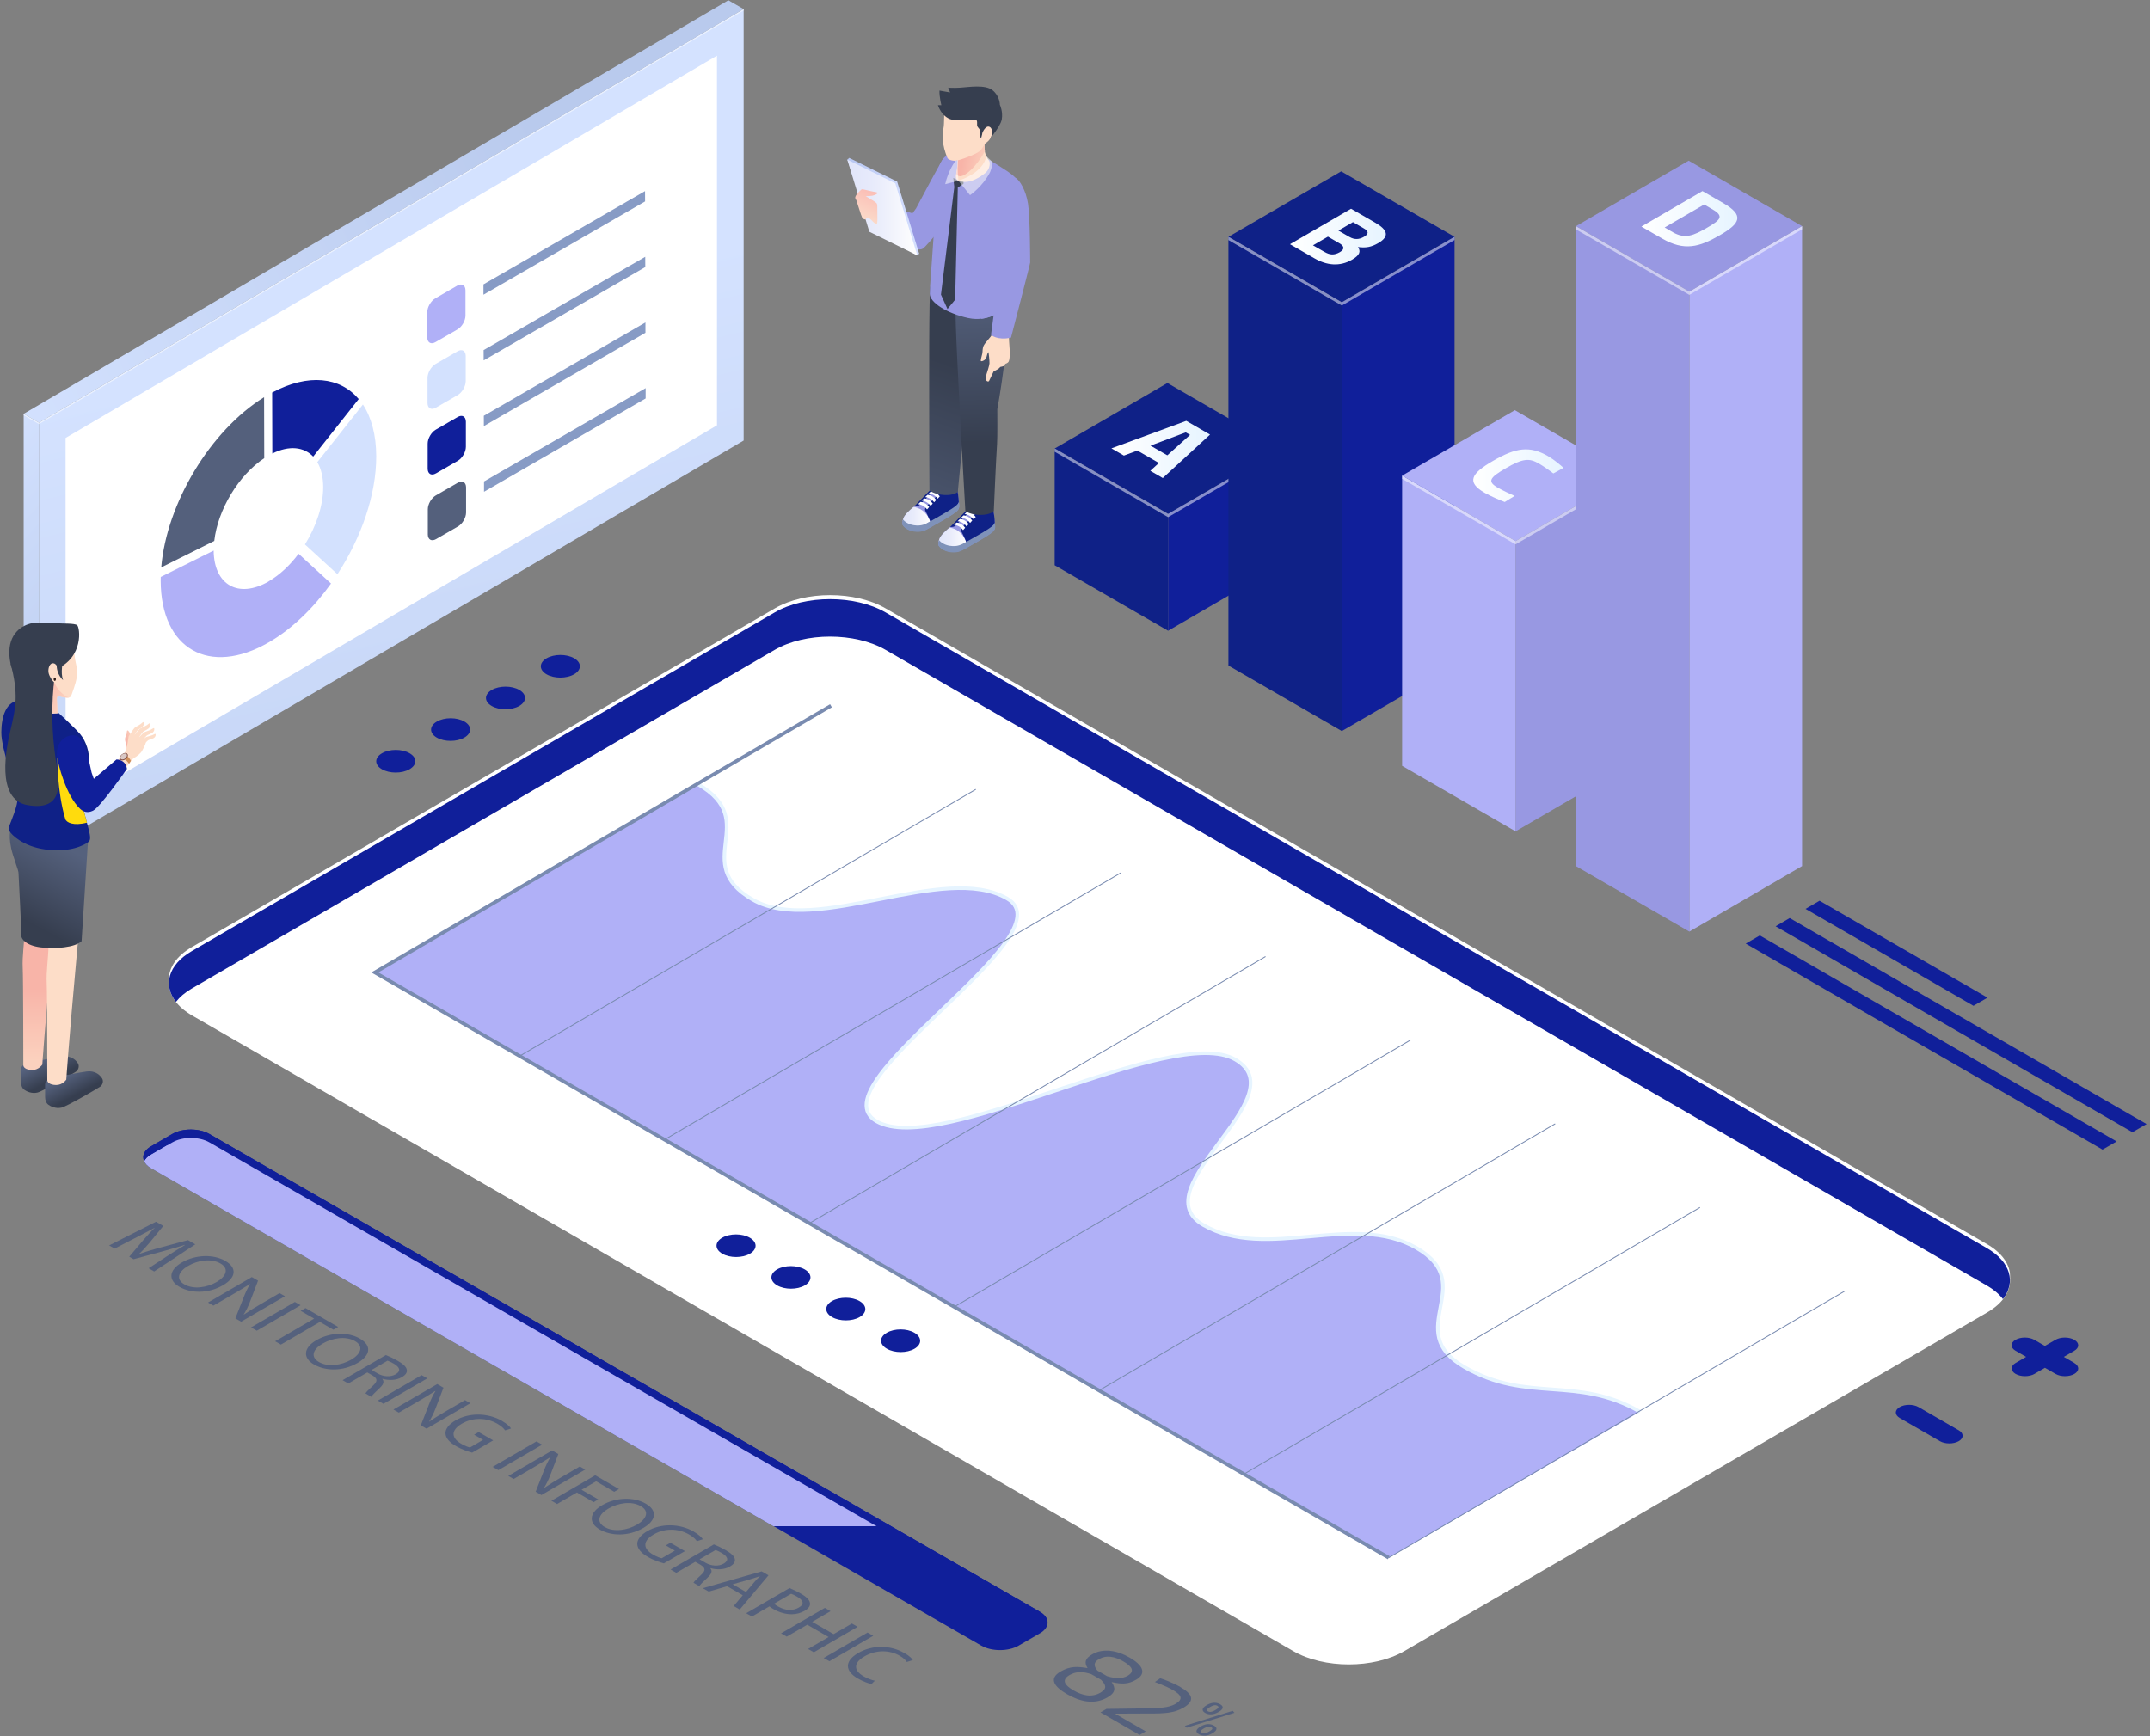 <svg width="603" height="487" viewBox="0 0 603 487" fill="none" xmlns="http://www.w3.org/2000/svg">
<rect x="0" y="0" width="603" height="487" fill="#808080" stroke="none"/>
<path d="M359.237 125.804V158.564L327.616 176.94V144.18L359.237 125.804Z" fill="#101F9A"/>
<path d="M327.617 144.18V176.94L295.799 158.564V125.818L327.617 144.18Z" fill="#0F2187"/>
<path d="M359.238 125.804L327.617 144.18L295.799 125.818L327.42 107.441L359.238 125.804Z" fill="#0F2187"/>
<path d="M332.706 118.057L311.715 125.776L315.216 127.8L318.998 126.394L325.03 129.881L322.625 132.074L326.126 134.099L339.371 121.909L332.735 118.071L332.706 118.057ZM322.668 125.016L332.552 121.29L333.775 121.993L327.392 127.73L322.668 125.002V125.016Z" fill="url(#paint0_linear_1176_6)"/>
<g style="mix-blend-mode:overlay" opacity="0.5">
<path d="M295.799 125.818V126.718L327.617 145.08L359.238 126.718V125.804L327.617 144.18L295.799 125.818Z" fill="white"/>
</g>
<path d="M407.956 66.428V186.698L376.335 205.074V84.805L407.956 66.428Z" fill="#101F9A"/>
<path d="M376.335 84.805V205.074L344.531 186.698V66.442L376.335 84.805Z" fill="#0F2187"/>
<path d="M407.956 66.428L376.335 84.805L344.531 66.442L376.152 48.066L407.956 66.428Z" fill="#0F2187"/>
<path d="M380.862 69.297C383.084 69.592 384.602 69.325 386.542 68.2C389.818 66.302 389.172 64.474 385.699 62.463L378.922 58.555L361.797 68.509L368.672 72.474C372.117 74.457 375.758 74.85 379.189 72.854C381.397 71.574 381.706 70.52 380.862 69.297ZM375.815 70.717C374.113 71.701 372.904 71.49 371.456 70.66L368.25 68.819L372.44 66.386L375.632 68.228C377.024 69.029 377.207 69.901 375.801 70.717H375.815ZM378.5 66.485L375.379 64.685L379.456 62.309L382.549 64.094C383.871 64.854 383.955 65.599 382.549 66.428C381.186 67.216 379.878 67.272 378.514 66.485H378.5Z" fill="url(#paint1_linear_1176_6)"/>
<g style="mix-blend-mode:overlay" opacity="0.5">
<path d="M344.531 66.442V67.342L376.335 85.705L407.956 67.328V66.428L376.335 84.805L344.531 66.442Z" fill="white"/>
</g>
<path d="M456.687 133.424V214.832L425.066 233.208V151.801L456.687 133.424Z" fill="#9898E2"/>
<path d="M425.067 151.801V233.208L393.249 214.832V133.424L425.067 151.801Z" fill="#B0B0F7"/>
<path d="M456.688 133.424L425.067 151.801L393.249 133.424L424.87 115.062L456.688 133.424Z" fill="#B0B0F7"/>
<path d="M420.09 136.813C417.109 135.083 417.685 134.057 422.297 131.371C427.148 128.545 428.919 128.489 431.591 130.022C432.73 130.683 434.656 132.018 435.654 132.806L438.522 131.259C437.707 130.5 435.963 128.995 434.164 127.955C429.046 125.002 425.207 125.523 418.712 129.305C412.708 132.792 411.105 135.196 416.434 138.261C418.009 139.161 420.61 140.3 422.03 140.82L424.8 139.119C423.633 138.626 421.271 137.488 420.104 136.813H420.09Z" fill="url(#paint2_linear_1176_6)"/>
<g style="mix-blend-mode:overlay" opacity="0.5">
<path d="M393.249 133.424V134.324L425.067 152.701L456.688 134.324V133.424L425.067 151.801L393.249 133.424Z" fill="white"/>
</g>
<path d="M505.42 63.434V242.952L473.799 261.328V81.81L505.42 63.434Z" fill="#B0B0F7"/>
<path d="M473.799 81.81V261.328L441.995 242.966V63.448L473.799 81.81Z" fill="#9898E2"/>
<path d="M505.42 63.434L473.799 81.81L441.995 63.448L473.616 45.071L505.42 63.434Z" fill="#9898E2"/>
<path d="M483.289 56.952L477.483 53.606L460.357 63.56L466.164 66.906C472.351 70.478 476.541 69.367 482.389 65.964C488.084 62.66 489.307 60.425 483.289 56.952ZM478.776 63.883C474.98 66.091 472.576 67.103 469.187 65.149L466.881 63.813L477.961 57.374L480.266 58.709C483.655 60.664 482.53 61.704 478.776 63.883Z" fill="url(#paint3_linear_1176_6)"/>
<g style="mix-blend-mode:overlay" opacity="0.5">
<path d="M441.995 63.448V64.347L473.799 82.71L505.42 64.333V63.434L473.799 81.81L441.995 63.448Z" fill="white"/>
</g>
<path d="M557.259 348.992L248.417 170.683C239.784 165.692 225.836 165.706 217.274 170.683L53.77 265.701C45.208 270.678 45.25 278.748 53.883 283.74L362.725 462.049C371.343 467.026 385.277 467.026 393.853 462.049L557.357 367.031C565.92 362.054 565.892 353.969 557.259 348.992Z" fill="white"/>
<path d="M557.259 350.117L248.417 171.808C239.784 166.831 225.836 166.831 217.274 171.808L53.77 266.826C45.208 271.803 45.25 279.873 53.883 284.865L362.725 463.173C371.343 468.151 385.277 468.151 393.853 463.173L557.357 368.156C565.92 363.179 565.892 355.108 557.259 350.117Z" fill="white"/>
<path d="M217.948 356.092C220.085 354.855 223.544 354.855 225.695 356.092C227.846 357.33 227.846 359.34 225.723 360.578C223.586 361.815 220.113 361.815 217.976 360.578C215.825 359.326 215.825 357.33 217.948 356.092Z" fill="#101F9A"/>
<path d="M202.553 347.207C204.69 345.969 208.163 345.969 210.3 347.207C212.451 348.444 212.451 350.454 210.328 351.692C208.191 352.929 204.718 352.929 202.581 351.692C200.43 350.454 200.43 348.444 202.553 347.207Z" fill="#101F9A"/>
<path d="M233.33 364.978C235.467 363.741 238.926 363.727 241.077 364.978C243.228 366.216 243.228 368.226 241.105 369.464C238.968 370.701 235.495 370.701 233.358 369.464C231.207 368.226 231.207 366.216 233.33 364.978Z" fill="#101F9A"/>
<path d="M248.712 373.864C250.849 372.627 254.308 372.613 256.459 373.864C258.61 375.102 258.61 377.112 256.487 378.349C254.35 379.587 250.877 379.587 248.74 378.349C246.575 377.098 246.575 375.102 248.712 373.864Z" fill="#101F9A"/>
<path d="M53.756 277.328L217.26 182.311C225.822 177.334 239.77 177.334 248.403 182.311L557.245 360.62C559.199 361.745 560.69 363.038 561.758 364.416C565.428 359.706 563.937 353.983 557.245 350.117L248.403 171.808C239.77 166.831 225.822 166.831 217.26 171.808L53.756 266.826C47.134 270.678 45.686 276.372 49.341 281.054C50.396 279.704 51.844 278.439 53.756 277.328Z" fill="#101F9A"/>
<path d="M410.697 383.453C392.925 373.189 415.056 360.325 397.284 350.061C379.512 339.797 355.273 353.885 337.501 343.621C319.729 333.357 364.271 307.473 346.485 297.223C328.713 286.959 263.63 324.795 245.844 314.531C228.058 304.267 300.27 262.298 282.498 252.048C264.74 241.799 228.901 262.622 211.13 252.358C193.358 242.094 213.646 230.298 195.874 220.048L105.117 272.787L389.481 436.966L459.949 396.023C442.164 385.759 428.455 393.717 410.683 383.467L410.697 383.453Z" fill="#B0B0F7"/>
<path d="M459.949 396.023C442.163 385.759 428.455 393.717 410.683 383.467C392.911 373.204 415.042 360.339 397.27 350.075C379.498 339.811 355.259 353.899 337.487 343.635C319.715 333.372 364.257 307.487 346.471 297.237C328.699 286.974 263.615 324.809 245.83 314.545C228.044 304.281 300.256 262.312 282.484 252.063C264.726 241.813 228.887 262.636 211.115 252.372C193.344 242.108 213.632 230.312 195.86 220.062" stroke="#E6F4FF" stroke-miterlimit="10"/>
<g style="mix-blend-mode:multiply">
<path d="M233.063 197.974L105.131 272.787L389.494 436.966" stroke="#798BB0" stroke-miterlimit="10"/>
</g>
<g style="mix-blend-mode:multiply">
<path d="M273.683 221.426L145.751 296.239" stroke="#798BB0" stroke-width="0.25" stroke-miterlimit="10"/>
<path d="M314.303 244.878L186.385 319.691" stroke="#798BB0" stroke-width="0.25" stroke-miterlimit="10"/>
<path d="M354.936 268.33L227.004 343.157" stroke="#798BB0" stroke-width="0.25" stroke-miterlimit="10"/>
<path d="M395.555 291.782L267.623 366.609" stroke="#798BB0" stroke-width="0.25" stroke-miterlimit="10"/>
<path d="M436.174 315.248L308.242 390.061" stroke="#798BB0" stroke-width="0.25" stroke-miterlimit="10"/>
<path d="M476.794 338.7L348.876 413.514" stroke="#798BB0" stroke-width="0.25" stroke-miterlimit="10"/>
<path d="M517.427 362.152L389.495 436.966" stroke="#798BB0" stroke-width="0.25" stroke-miterlimit="10"/>
</g>
<path d="M581.794 382.343L578.827 380.627L581.78 378.912C583.242 378.068 583.228 376.69 581.766 375.847C580.303 375.003 577.941 375.003 576.479 375.847L573.526 377.562L570.56 375.847C569.084 375.003 566.721 375.003 565.273 375.847C563.811 376.69 563.825 378.068 565.287 378.912L568.254 380.627L565.301 382.343C563.853 383.186 563.853 384.564 565.301 385.408C566.778 386.251 569.14 386.251 570.588 385.408L573.541 383.692L576.507 385.408C577.969 386.251 580.332 386.251 581.794 385.408C583.242 384.564 583.228 383.186 581.766 382.343H581.794Z" fill="#101F9A"/>
<path d="M549.329 401.211L538.081 394.715C536.605 393.872 534.257 393.872 532.795 394.715C531.346 395.559 531.346 396.923 532.823 397.78L544.071 404.276C545.533 405.12 547.909 405.12 549.357 404.276C550.819 403.433 550.805 402.055 549.343 401.211H549.329Z" fill="#101F9A"/>
<path d="M208.57 2.554V123.582L10.929 239.591V118.563L208.57 2.554Z" fill="url(#paint4_linear_1176_6)"/>
<path d="M18.395 122.851L201.09 15.616V119.308L18.395 226.53V122.851Z" fill="white"/>
<path d="M10.929 118.563V239.591L6.641 237.117V116.088L10.929 118.563Z" fill="url(#paint5_linear_1176_6)"/>
<path d="M208.57 2.554L10.929 118.563L6.641 116.088L204.282 0.079L208.57 2.554Z" fill="url(#paint6_linear_1176_6)"/>
<g style="mix-blend-mode:overlay" opacity="0.5">
<path d="M6.641 116.088V116.496L10.929 118.971L208.57 2.962V2.554L10.929 118.563L6.641 116.088Z" fill="white"/>
</g>
<path d="M74.114 128.531L74.072 111.42C58.971 120.784 46.725 141.228 45.221 159.168L60.096 151.744C61.08 143.027 66.887 133.312 74.114 128.531Z" fill="#54607C"/>
<path d="M88.99 129.642C90.044 131.428 90.635 133.762 90.649 136.588C90.663 141.832 88.681 147.681 85.531 152.729L94.642 161.08C101.321 150.845 105.553 138.767 105.525 127.997C105.511 121.965 104.147 117.058 101.785 113.473L89.004 129.628L88.99 129.642Z" fill="#D3E1FE"/>
<path d="M87.837 128.081L100.604 111.941C95.387 105.754 86.487 104.686 76.336 110.113L76.378 127.224C81.116 124.876 85.25 125.354 87.837 128.081Z" fill="#101F9A"/>
<path d="M75.338 163.119C66.888 167.998 60.012 164.117 59.928 154.444L45.081 161.854C45.081 162.205 45.066 162.557 45.066 162.908C45.123 182.086 58.705 189.833 75.394 180.188C81.904 176.434 87.921 170.571 92.842 163.695L83.746 155.344C81.327 158.564 78.445 161.305 75.338 163.091V163.119Z" fill="#B0B0F7"/>
<path d="M128.414 135.407L122.256 138.964C120.99 139.695 119.992 141.438 119.992 142.873V149.945C120.02 151.379 121.033 151.955 122.298 151.238L128.456 147.681C129.708 146.964 130.72 145.207 130.72 143.772V136.7C130.692 135.266 129.68 134.69 128.428 135.407H128.414Z" fill="#54607C"/>
<path d="M122.242 132.82L128.4 129.262C129.652 128.545 130.664 126.788 130.664 125.34V118.268C130.636 116.833 129.623 116.257 128.372 116.974L122.214 120.531C120.963 121.262 119.95 123.006 119.95 124.44V131.512C119.978 132.946 120.991 133.537 122.256 132.806L122.242 132.82Z" fill="#101F9A"/>
<path d="M122.2 114.387L128.358 110.83C129.61 110.113 130.622 108.355 130.622 106.907V99.835C130.594 98.401 129.581 97.824 128.33 98.541L122.172 102.099C120.921 102.83 119.908 104.573 119.908 106.007V113.079C119.936 114.528 120.949 115.104 122.214 114.373L122.2 114.387Z" fill="#D3E1FE"/>
<path d="M122.144 95.968L128.302 92.411C129.553 91.694 130.566 89.937 130.552 88.503V81.416C130.523 79.982 129.511 79.406 128.26 80.123L122.102 83.68C120.85 84.411 119.838 86.154 119.838 87.589V94.675C119.866 96.109 120.878 96.7 122.144 95.968Z" fill="#B0B0F7"/>
<path d="M181.082 108.875L135.753 135.055V137.952L181.082 111.772V108.875Z" fill="#879BC5"/>
<path d="M181.027 90.457L135.697 116.637L135.711 119.519L181.027 93.353V90.457Z" fill="#879BC5"/>
<path d="M180.97 72.038L135.641 98.204L135.655 101.1L180.984 74.921L180.97 72.038Z" fill="#879BC5"/>
<path d="M180.914 53.606L135.599 79.771V82.668L180.928 56.502L180.914 53.606Z" fill="#879BC5"/>
<path fill-rule="evenodd" clip-rule="evenodd" d="M247.756 58.26C249.316 59.216 254.786 59.891 255.953 60.748L257.71 58.667L263.095 63.645C263.095 63.645 258.99 69.353 258.441 69.592C257.893 69.831 257.007 69.409 255.686 69.043C254.364 68.678 253.014 68.341 250.624 66.175C249.035 64.741 246.35 62.449 244.648 61.015C245.956 59.637 247.137 58.709 247.77 58.26H247.756Z" fill="#FDDDC8"/>
<path fill-rule="evenodd" clip-rule="evenodd" d="M265.738 44.368L264.67 44.396C264.135 44.818 258.061 56.305 256.923 58.47L255.91 59.848L247.727 57.318L246.532 63.701C246.532 63.701 251.453 67.37 253.872 68.622C256.29 69.873 257.907 70.281 258.778 69.775C259.467 69.381 261.97 66.372 263.039 65.093L263.924 63.94L265.752 44.354L265.738 44.368Z" fill="#9898E2"/>
<path fill-rule="evenodd" clip-rule="evenodd" d="M261.646 136.996C261.646 136.996 257.949 140.834 256.571 141.945C255.193 143.041 253.731 144.391 253.379 145.403C253.042 146.416 253.07 146.964 253.14 147.147C253.21 147.344 254.195 148.665 256.332 148.989C258.483 149.298 259.537 148.679 260.761 147.99C261.984 147.316 266.047 144.996 266.919 144.391C267.791 143.786 268.958 143.154 269.028 142.156C269.098 141.157 268.423 136.953 268.423 136.953L261.646 136.996Z" fill="#9898E2"/>
<path fill-rule="evenodd" clip-rule="evenodd" d="M256.402 142.071C256.402 142.071 256.965 142.029 257.218 142.001C257.471 141.973 257.724 141.874 258.075 141.495C258.427 141.115 262.153 137.474 262.153 137.474L261.07 137.291L256.402 142.071Z" fill="#0F2187"/>
<path fill-rule="evenodd" clip-rule="evenodd" d="M256.191 142.24C254.926 143.28 253.689 144.475 253.379 145.389C253.295 145.642 253.225 145.867 253.183 146.064C253.886 146.922 256.065 148.272 257.541 147.934C259.327 147.512 260.916 146.233 260.916 146.233C259.341 142.268 256.177 142.226 256.177 142.226L256.191 142.24Z" fill="url(#paint7_linear_1176_6)"/>
<path fill-rule="evenodd" clip-rule="evenodd" d="M261.042 146.556C261.042 146.556 260.269 144.644 259.566 143.365C259.2 142.69 259.707 142.17 260.536 141.326C261.562 140.3 263.995 137.867 263.995 137.867L268.48 137.235C268.48 137.235 268.944 139.878 268.916 140.876C268.916 140.876 268.775 142.915 261.028 146.57L261.042 146.556Z" fill="#0F2187"/>
<path fill-rule="evenodd" clip-rule="evenodd" d="M266.919 142.732C266.048 143.351 261.984 145.671 260.761 146.345C259.538 147.02 258.483 147.653 256.332 147.344C254.631 147.091 253.633 146.205 253.267 145.755C252.972 146.542 253.07 147.105 253.126 147.273C253.197 147.47 254.181 148.792 256.318 149.115C258.469 149.425 259.524 148.792 260.747 148.117C261.97 147.442 266.034 145.122 266.905 144.504C267.777 143.899 268.944 143.266 269.014 142.268C269.042 142.001 269 141.481 268.93 140.876C268.635 141.663 267.664 142.212 266.905 142.746L266.919 142.732Z" fill="#7F92B9"/>
<path fill-rule="evenodd" clip-rule="evenodd" d="M260.606 142.24C259.58 140.834 258.16 140.806 258.16 140.806L257.499 141.438C257.499 141.438 258.989 141.509 260.016 142.901L260.606 142.24Z" fill="white"/>
<path fill-rule="evenodd" clip-rule="evenodd" d="M261.59 141.242C260.578 139.836 259.158 139.807 259.158 139.807L258.497 140.44C258.497 140.44 259.987 140.51 261.014 141.916L261.604 141.256L261.59 141.242Z" fill="white"/>
<path fill-rule="evenodd" clip-rule="evenodd" d="M262.575 140.243C261.548 138.837 260.142 138.809 260.142 138.809L259.481 139.442C259.481 139.442 260.972 139.512 261.998 140.904L262.589 140.243H262.575Z" fill="white"/>
<path fill-rule="evenodd" clip-rule="evenodd" d="M263.573 139.231C262.546 137.825 261.14 137.797 261.14 137.797L260.479 138.416C260.479 138.416 261.97 138.486 262.996 139.892L263.587 139.231H263.573Z" fill="white"/>
<path d="M260.972 80.278C260.508 81.29 260.62 110.478 260.606 112.025C260.564 114.907 260.676 137.586 260.676 137.586C260.676 137.586 262.068 138.725 264.866 138.865C267.678 139.006 268.634 137.98 268.634 137.98C268.634 137.98 270.012 123.428 270.533 119.224C270.757 117.41 271.053 110.802 271.109 109.48C271.109 109.48 274.188 96.756 275.046 87.139C275.144 86.112 275.566 80.657 274.23 78.59C267.594 80.207 260.958 80.278 260.958 80.278H260.972Z" fill="url(#paint8_linear_1176_6)"/>
<path fill-rule="evenodd" clip-rule="evenodd" d="M271.728 142.774C271.728 142.774 268.03 146.613 266.652 147.723C265.274 148.82 263.812 150.17 263.46 151.182C263.123 152.194 263.151 152.743 263.221 152.925C263.292 153.122 264.276 154.444 266.413 154.767C268.55 155.077 269.619 154.458 270.828 153.769C272.051 153.094 276.114 150.774 276.986 150.17C277.858 149.551 279.011 148.932 279.095 147.934C279.165 146.936 278.49 142.732 278.49 142.732L271.713 142.774H271.728Z" fill="#9898E2"/>
<path fill-rule="evenodd" clip-rule="evenodd" d="M266.483 147.864C266.483 147.864 267.046 147.822 267.299 147.794C267.552 147.765 267.805 147.667 268.157 147.287C268.508 146.908 272.234 143.266 272.234 143.266L271.151 143.069L266.483 147.85V147.864Z" fill="#0F2187"/>
<path fill-rule="evenodd" clip-rule="evenodd" d="M266.286 148.033C265.021 149.073 263.784 150.268 263.474 151.182C263.39 151.435 263.32 151.66 263.277 151.857C263.98 152.715 266.16 154.064 267.636 153.727C269.422 153.305 271.01 152.026 271.01 152.026C269.436 148.061 266.272 148.019 266.272 148.019L266.286 148.033Z" fill="url(#paint9_linear_1176_6)"/>
<path fill-rule="evenodd" clip-rule="evenodd" d="M271.137 152.335C271.137 152.335 270.363 150.423 269.66 149.143C269.295 148.468 269.787 147.948 270.631 147.105C271.657 146.078 274.089 143.646 274.089 143.646L278.574 143.013C278.574 143.013 279.038 145.656 279.01 146.655C279.01 146.655 278.898 148.89 271.123 152.349L271.137 152.335Z" fill="#0F2187"/>
<path fill-rule="evenodd" clip-rule="evenodd" d="M277 148.511C276.128 149.115 272.065 151.435 270.842 152.11C269.618 152.785 268.564 153.418 266.427 153.108C264.726 152.855 263.727 151.969 263.362 151.519C263.067 152.307 263.165 152.869 263.221 153.038C263.291 153.235 264.276 154.556 266.413 154.88C268.55 155.189 269.618 154.556 270.828 153.882C272.051 153.207 276.114 150.887 276.986 150.282C277.858 149.664 279.011 149.045 279.095 148.047C279.109 147.78 279.081 147.259 279.011 146.655C278.715 147.442 277.745 147.99 276.986 148.525L277 148.511Z" fill="#7F92B9"/>
<path fill-rule="evenodd" clip-rule="evenodd" d="M270.687 148.033C269.661 146.627 268.255 146.599 268.255 146.599L267.594 147.231C267.594 147.231 269.084 147.302 270.111 148.708L270.701 148.047L270.687 148.033Z" fill="white"/>
<path fill-rule="evenodd" clip-rule="evenodd" d="M271.685 147.02C270.659 145.614 269.239 145.586 269.239 145.586L268.578 146.219C268.578 146.219 270.068 146.289 271.095 147.681L271.685 147.02Z" fill="white"/>
<path fill-rule="evenodd" clip-rule="evenodd" d="M272.67 146.022C271.643 144.616 270.223 144.588 270.223 144.588L269.562 145.221C269.562 145.221 271.053 145.291 272.079 146.697L272.67 146.036V146.022Z" fill="white"/>
<path fill-rule="evenodd" clip-rule="evenodd" d="M273.653 145.024C272.641 143.618 271.207 143.59 271.207 143.59L270.546 144.222C270.546 144.222 272.036 144.293 273.063 145.699L273.653 145.038V145.024Z" fill="white"/>
<path d="M268.058 86.126C267.65 87.167 269.281 116.299 269.351 117.86C269.464 120.742 270.757 143.379 270.757 143.379C270.757 143.379 272.205 144.447 275.017 144.447C277.829 144.447 278.729 143.365 278.729 143.365C278.729 143.365 279.348 128.756 279.643 124.538C279.77 122.725 279.727 116.102 279.713 114.781C279.713 114.781 282.118 101.916 282.483 92.271C282.525 91.244 282.652 85.775 281.218 83.764C274.666 85.733 268.058 86.141 268.058 86.141V86.126Z" fill="url(#paint10_linear_1176_6)"/>
<path fill-rule="evenodd" clip-rule="evenodd" d="M277.099 44.649C277.099 44.649 282.357 47.729 284.058 49.177C286.519 51.272 287.236 53.071 286.87 57.261C286.505 61.451 282.652 72.235 282.329 75.581C282.005 78.942 282.512 84.889 282.174 85.747C281.823 86.618 277.563 90.541 271.503 89.206C265.443 87.87 260.803 84.805 260.775 82.457C260.747 80.109 261.97 66.794 261.97 63.082C261.97 59.37 262.364 49.838 263.263 47.096C264.163 44.354 265.457 42.653 268.789 43.384C272.107 44.101 277.084 44.621 277.084 44.621L277.099 44.649Z" fill="#9898E2"/>
<path fill-rule="evenodd" clip-rule="evenodd" d="M270.223 51.581L268.634 52.593L267.889 84.06L265.738 86.689L263.91 82.639L267.65 52.467L267.369 49.908L268.803 50.709L270.223 50.583V51.581Z" fill="#363E4F"/>
<path fill-rule="evenodd" clip-rule="evenodd" d="M286.069 61.353H280.093C280.093 61.353 275.355 75.694 275.229 89.43C279.25 88.966 281.893 86.436 282.16 85.761C282.512 84.889 281.991 78.942 282.315 75.596C282.554 73.065 284.817 66.316 286.055 61.367L286.069 61.353Z" fill="#9898E2"/>
<path fill-rule="evenodd" clip-rule="evenodd" d="M276.156 39.63C276.156 39.63 276.03 41.416 276.241 42.639C276.381 43.426 276.902 44.41 277.436 45.142C277.717 45.535 277.731 47.363 276.395 48.474C274.807 49.795 272.473 51.131 270.434 51.033C269.675 50.934 268.17 50.906 268.086 49.725C268.072 49.458 268.086 49.177 268.156 48.895C268.494 47.377 268.648 45.395 268.494 43.314L276.17 39.63H276.156Z" fill="#FDDDC8"/>
<path fill-rule="evenodd" clip-rule="evenodd" d="M276.213 42.47C276.058 41.247 276.157 39.644 276.157 39.644L268.592 43.412C268.789 45.423 268.508 47.236 268.185 48.727C268.381 49.135 268.719 49.458 269.323 49.444C270.814 49.416 273.893 46.688 276.199 42.484L276.213 42.47Z" fill="url(#paint11_linear_1176_6)"/>
<path fill-rule="evenodd" clip-rule="evenodd" d="M268.339 26.062C265.851 27.707 264.923 30.224 264.824 32.291C264.712 34.343 264.824 35.075 264.585 36.143C264.36 37.212 264.374 39.138 264.585 40.544C264.796 41.95 265.57 44.045 265.752 44.368C265.921 44.692 266.849 45.156 268.016 45.085C269.183 45.015 273.584 43.314 274.638 42.498C275.707 41.683 276.522 39.588 276.522 39.588C276.522 39.588 279.067 37.887 279.953 34.259C280.839 30.632 278.35 25.823 275.215 25.218C272.079 24.628 269.295 25.429 268.339 26.062Z" fill="#FDDDC8"/>
<path fill-rule="evenodd" clip-rule="evenodd" d="M266.736 33.486C266.736 33.486 264.304 33.022 263.053 29.507H264.023C264.023 29.507 263.432 27.173 263.489 25.415L266.469 25.936L265.935 24.586C265.935 24.586 267.257 24.726 269.422 24.586C271.587 24.445 276.297 23.644 278.378 25.317C280.459 26.99 280.431 29.38 280.431 29.38C280.431 29.38 281.345 31.278 280.965 33.486C280.586 35.707 276.747 39.953 276.747 39.953L275.594 37.113L275.215 38.618L274.835 38.449C274.835 38.449 274.779 36.523 274.751 36.34C274.723 36.143 274.104 35.665 274.048 35.201C273.991 34.737 274.216 33.711 273.668 33.612C273.12 33.5 267.875 33.725 266.736 33.5V33.486Z" fill="#363E4F"/>
<path fill-rule="evenodd" clip-rule="evenodd" d="M275.595 37.099C275.595 37.099 276.466 35.032 277.577 35.609C278.702 36.185 278.519 39.068 276.185 40.319H275.595V37.113V37.099Z" fill="#FDDDC8"/>
<g style="mix-blend-mode:overlay" opacity="0.5">
<path fill-rule="evenodd" clip-rule="evenodd" d="M276.621 43.778C276.621 43.778 276.368 48.122 268.804 50.709L272.066 54.745C272.066 54.745 275.538 52.382 277.591 48.474C277.591 48.474 278.365 47.011 278.238 45.338L276.607 43.778H276.621Z" fill="white"/>
</g>
<path fill-rule="evenodd" clip-rule="evenodd" d="M280.966 69.789L281.219 74.386C281.219 74.386 280.614 78.731 280.277 81.683C279.939 84.636 278.294 93.424 278.126 93.972C277.943 94.52 276.157 96.236 275.834 97.079C275.511 97.923 275.637 98.429 275.496 99.202C275.356 99.975 274.864 101.325 275.187 101.339C275.496 101.367 276.481 101.044 276.706 100.088C276.931 99.132 277.113 98.766 277.212 98.794C277.296 98.823 277.549 101.297 277.521 101.902C277.493 102.492 276.902 104.334 276.734 104.826C276.551 105.304 276.34 106.584 276.762 106.879C277.17 107.174 277.381 106.907 277.395 106.879C277.409 106.851 278.351 104.897 278.674 104.208C279.475 103.73 279.813 103.631 280.038 103.448C280.263 103.266 280.558 102.928 280.558 102.928C280.558 102.928 281.584 102.773 281.725 102.534C281.866 102.31 281.95 102.07 281.95 102.07C281.95 102.07 282.639 101.888 282.892 101.438C283.145 100.988 283.159 100.046 283.229 99.526C283.3 99.005 282.934 95.322 282.976 94.759C283.019 94.197 288.193 75.581 288.375 74.4C288.558 73.219 288.741 69.803 288.741 69.803H280.98L280.966 69.789Z" fill="#FDDDC8"/>
<path fill-rule="evenodd" clip-rule="evenodd" d="M288.32 57.121C287.715 53.339 285.972 50.498 284.903 49.964C283.666 49.346 280.066 54.013 280.137 60.818C280.207 69.409 280.657 73.655 280.657 73.655L277.943 93.944C277.943 93.944 279.715 95.575 283.553 94.717C283.553 94.717 288.924 74.091 288.924 73.655C288.924 73.655 288.924 60.903 288.32 57.121Z" fill="#9898E2"/>
<path d="M251.622 50.934L238.181 44.298L237.646 44.776L244.339 64.516L257.274 71.645L257.794 71.153L251.622 50.934Z" fill="url(#paint12_linear_1176_6)"/>
<path d="M251.102 51.426L237.646 44.776L243.819 65.008L257.274 71.645L251.102 51.426Z" fill="url(#paint13_linear_1176_6)"/>
<path d="M240.317 54.435C240.317 54.435 241.498 53.142 241.752 53.085C242.005 53.029 244.142 53.648 244.915 53.76C245.702 53.873 246.11 53.985 246.138 54.14C246.166 54.295 245.435 54.759 244.662 54.899C243.903 55.026 242.792 55.026 242.792 55.026C242.792 55.026 245.379 56.53 245.787 56.938C246.195 57.346 246.012 58.302 246.068 59.595C246.124 60.889 246.096 62.731 245.941 62.773C245.787 62.815 245.295 62.717 244.774 62.126C244.268 61.535 243.65 61.072 243.368 61.072C243.087 61.072 242.764 61.55 242.764 61.55C242.764 61.55 242.117 61.578 241.836 61.114C241.555 60.65 240.303 56.418 240.177 56.179C240.05 55.94 239.825 55.658 239.867 55.349C239.91 55.04 240.317 54.449 240.317 54.449V54.435Z" fill="url(#paint14_linear_1176_6)"/>
<g style="mix-blend-mode:overlay" opacity="0.5">
<path fill-rule="evenodd" clip-rule="evenodd" d="M268.804 50.709C268.804 50.709 268.466 47.489 268.663 44.973L268.002 45.085C268.002 45.085 266.006 47.644 265.092 51.665L268.818 50.695L268.804 50.709Z" fill="white"/>
</g>
<path d="M489.616 264.702L589.695 322.489L593.646 320.197L493.567 262.411L489.616 264.702Z" fill="#101F9A"/>
<path d="M501.947 257.532L497.996 259.838L598.075 317.61L602.04 315.318L501.947 257.532Z" fill="#101F9A"/>
<path d="M557.427 279.859L510.326 252.667L506.39 254.959L553.491 282.151L557.427 279.859Z" fill="#101F9A"/>
<path fill-rule="evenodd" clip-rule="evenodd" d="M6.5 298.826C6.5 298.826 5.882 299.206 5.882 299.993V303.536C5.882 304.295 6.149 305.181 6.739 305.645C7.33 306.109 8.848 306.882 10.493 306.489C12.139 306.081 20.603 301.104 21.306 300.626C22.009 300.148 22.304 299.093 21.896 298.362C21.488 297.631 20.139 295.986 17.439 296.366C14.74 296.745 12.546 297.28 10.817 297.533C9.088 297.772 6.486 298.854 6.486 298.854L6.5 298.826Z" fill="url(#paint15_linear_1176_6)"/>
<path fill-rule="evenodd" clip-rule="evenodd" d="M6.683 258.263C6.81 259.43 6.88 260.414 6.88 261.103C6.824 264.759 6.205 268.161 6.374 271.522C6.528 274.769 6.543 298.404 6.543 298.84C6.543 299.332 7.161 300.134 9.003 300.162C10.845 300.19 11.871 298.643 11.871 298.643C11.871 298.643 12.462 289.378 14.936 262.172C15.077 260.639 15.246 258.755 15.443 256.702L6.683 258.277V258.263Z" fill="url(#paint16_linear_1176_6)"/>
<path fill-rule="evenodd" clip-rule="evenodd" d="M13.264 303.044C13.264 303.044 12.646 303.424 12.646 304.211V307.754C12.646 308.513 12.913 309.399 13.517 309.863C14.108 310.327 15.626 311.1 17.271 310.707C18.916 310.299 27.38 305.322 28.083 304.844C28.786 304.352 29.082 303.297 28.674 302.58C28.266 301.849 26.916 300.204 24.217 300.584C21.517 300.963 19.324 301.498 17.595 301.751C15.865 301.99 13.264 303.072 13.264 303.072V303.044Z" fill="url(#paint17_linear_1176_6)"/>
<path fill-rule="evenodd" clip-rule="evenodd" d="M8.61 235.092C8.399 241.307 10.283 245.693 10.832 247.69C11.38 249.686 13.658 261.666 13.601 265.321C13.545 268.977 12.941 272.379 13.095 275.74C13.25 278.987 13.264 302.622 13.264 303.044C13.264 303.536 13.883 304.338 15.725 304.366C17.566 304.394 18.593 302.847 18.593 302.847C18.593 302.847 19.183 293.582 21.658 266.376C22.515 256.984 24.625 235.092 24.625 235.092H8.61Z" fill="#FDDDC8"/>
<path fill-rule="evenodd" clip-rule="evenodd" d="M3.084 232.182C3.084 232.182 2.03 234.642 3.619 239.746C5.221 244.836 5.165 243.992 5.221 245.468C5.278 246.931 6.065 261.103 5.952 262.214C5.84 263.325 7.246 265.223 11.338 265.743C15.429 266.263 21.067 265.799 22.881 264.014L24.723 235.303L3.084 232.21V232.182Z" fill="url(#paint18_linear_1176_6)"/>
<path fill-rule="evenodd" clip-rule="evenodd" d="M16.103 199.689C16.103 199.689 20.926 204.076 22.529 205.988C24.132 207.9 25.27 211.274 24.863 213.819C24.455 216.364 23.021 217.967 22.669 220.723C22.318 223.479 22.824 224.702 22.951 225.264C24.553 231.985 25.988 235.219 24.877 236.118C23.766 237.018 19.731 239.254 12.659 238.284C6.233 237.398 3.182 233.995 2.803 233.363C2.423 232.73 2.395 232.252 2.662 231.549C2.915 230.846 5.123 225.742 4.912 223.788C4.701 221.834 0.342 210.276 0.37 205.468C0.398 200.659 1.847 197.327 4.588 196.638C7.33 195.949 10.423 196.793 12.392 197.608C14.36 198.424 16.089 199.689 16.089 199.689H16.103Z" fill="#0F2187"/>
<g style="mix-blend-mode:multiply">
<path fill-rule="evenodd" clip-rule="evenodd" d="M24.877 213.805C24.47 216.35 23.035 217.953 22.684 220.723C22.332 223.479 22.838 224.702 22.965 225.264C23.485 227.458 23.991 229.271 24.399 230.762C20.631 231.76 18.607 230.748 18.311 229.749C15.977 221.904 16.09 212.624 16.09 212.624L24.891 213.805H24.877Z" fill="#FFDB0D"/>
</g>
<path fill-rule="evenodd" clip-rule="evenodd" d="M16.244 199.816C16.244 199.816 15.991 199 14.937 198.339C13.882 197.678 12.645 197.229 10.803 196.694C9.06 196.188 7.808 195.626 7.808 195.626C7.808 195.626 7.19 196.975 7.105 197.721C7.007 198.466 9.594 199.787 11.689 200.097C14.543 200.519 16.272 199.83 16.272 199.83L16.244 199.816Z" fill="#C4EAFF"/>
<path fill-rule="evenodd" clip-rule="evenodd" d="M8.469 195.893C8.3 196.568 8.047 197.805 8.159 198.845C7.484 198.452 7.049 198.03 7.091 197.721C7.189 196.975 7.794 195.626 7.794 195.626C7.794 195.626 8.033 195.738 8.469 195.907V195.893Z" fill="#A3DEFF"/>
<path fill-rule="evenodd" clip-rule="evenodd" d="M35.69 210.375C35.69 210.375 35.465 209.123 35.254 208.378C35.043 207.633 35.057 207.38 35.113 207.014C35.169 206.649 35.507 206.058 35.535 205.791C35.563 205.524 35.563 204.919 35.76 204.891C35.957 204.849 36.519 205.468 36.463 206.213C36.407 206.958 36.308 207.169 36.463 207.464C36.617 207.745 37.349 208.139 37.419 208.997C37.503 209.854 36.364 210.782 35.703 210.389L35.69 210.375Z" fill="url(#paint19_linear_1176_6)"/>
<path fill-rule="evenodd" clip-rule="evenodd" d="M23.935 217.109L25.243 220.02C25.243 220.02 27.689 217.798 29.137 216.688C30.572 215.577 34.466 211.977 35.085 210.979C35.703 209.981 35.985 206.789 36.097 206.578C36.196 206.368 36.449 205.819 36.716 205.833C38.136 205.847 40.456 207.717 40.877 208.195C40.877 208.842 40.189 209.925 39.865 210.6C39.528 211.274 38.389 212.202 37.559 212.638C36.73 213.074 34.452 216.758 32.484 219.64C30.515 222.522 28.013 225.475 27.057 226.487C26.101 227.5 25.426 227.584 24.526 227.204C23.626 226.825 21.559 223.549 20.055 222.073L23.949 217.109H23.935Z" fill="#FDDDC8"/>
<path fill-rule="evenodd" clip-rule="evenodd" d="M35.774 212.16C35.774 212.16 36.407 212.765 36.73 213.44L36.196 214.241C36.196 214.241 35.634 213.426 35.001 212.976L35.774 212.16Z" fill="#CF8F5B"/>
<path fill-rule="evenodd" clip-rule="evenodd" d="M33.707 213.06C33.988 213.426 34.677 213.383 35.24 212.948C35.802 212.512 36.027 211.865 35.732 211.485C35.436 211.106 34.748 211.162 34.199 211.598C33.637 212.034 33.426 212.68 33.707 213.06Z" fill="#7D4A41"/>
<path fill-rule="evenodd" clip-rule="evenodd" d="M33.848 212.849C34.087 213.159 34.649 213.116 35.113 212.765C35.577 212.413 35.76 211.865 35.521 211.57C35.282 211.26 34.719 211.303 34.255 211.654C33.805 212.006 33.608 212.554 33.848 212.849Z" fill="#D9C8C5"/>
<path fill-rule="evenodd" clip-rule="evenodd" d="M32.652 213.06L26.311 218.473L25.693 216.73C25.383 215.211 24.919 213.144 24.287 210.867C22.993 206.213 21.193 206.002 19.464 206.396C17.749 206.789 15.555 208.673 16.033 212.301C16.315 214.536 18.55 223.183 22.445 226.867C23.288 227.668 24.469 228.203 26.086 227.415C28.111 226.431 35.605 215.689 35.605 215.689C35.225 212.948 32.638 213.046 32.638 213.046L32.652 213.06Z" fill="#101F9A"/>
<path fill-rule="evenodd" clip-rule="evenodd" d="M36.421 206.002C36.421 206.002 37.208 204.877 37.391 204.61C37.588 204.329 37.827 204.048 38.122 203.893C38.417 203.738 39.247 203.274 39.458 203.106C39.683 202.937 40.091 202.515 40.203 202.557C40.316 202.599 40.554 203.359 39.908 203.907C39.261 204.469 38.839 204.568 38.614 204.835C38.389 205.102 37.658 206.41 37.658 206.41L36.421 206.002Z" fill="#FDDDC8"/>
<path fill-rule="evenodd" clip-rule="evenodd" d="M37.503 206.48C37.503 206.48 38.473 205.271 38.698 204.976C38.937 204.68 39.232 204.385 39.57 204.23C39.907 204.076 40.877 203.612 41.145 203.443C41.412 203.26 41.904 202.824 42.03 202.881C42.157 202.937 42.382 203.809 41.608 204.385C40.835 204.962 40.357 205.046 40.076 205.341C39.795 205.622 38.867 207.042 38.867 207.042L37.503 206.494V206.48Z" fill="#FDDDC8"/>
<path fill-rule="evenodd" clip-rule="evenodd" d="M38.67 207.155C38.67 207.155 39.668 206.129 39.921 205.875C40.16 205.622 40.47 205.369 40.793 205.271C41.116 205.158 42.058 204.821 42.325 204.68C42.593 204.54 43.085 204.188 43.197 204.245C43.31 204.301 43.436 205.13 42.663 205.594C41.89 206.058 41.44 206.1 41.158 206.339C40.877 206.578 39.893 207.802 39.893 207.802L38.684 207.169L38.67 207.155Z" fill="#FDDDC8"/>
<path fill-rule="evenodd" clip-rule="evenodd" d="M39.148 208.266C39.148 208.266 40.175 207.38 40.414 207.155C40.667 206.93 40.962 206.719 41.286 206.649C41.609 206.564 42.509 206.325 42.762 206.213C43.015 206.1 43.507 205.805 43.605 205.875C43.704 205.946 43.76 206.733 43.001 207.099C42.242 207.478 41.82 207.478 41.539 207.675C41.257 207.872 40.231 208.955 40.231 208.955L39.148 208.266Z" fill="#FDDDC8"/>
<path fill-rule="evenodd" clip-rule="evenodd" d="M15.766 175.675C18.522 176.392 19.97 178.515 20.476 180.961C21.109 183.97 20.842 184.181 21.25 185.91C21.657 187.64 21.77 188.539 21.489 190.213C21.207 191.9 20.279 194.318 20.069 194.909C19.858 195.499 19.647 195.738 18.705 195.696C17.763 195.654 16.554 195.26 16.329 195.204C16.104 195.162 15.949 195.654 15.949 196.033C15.949 196.413 16.118 200.083 16.118 200.083H7.274C7.274 200.083 8.216 196.497 7.555 193.643C6.894 190.789 4.082 189.341 3.787 183.97C3.478 178.543 6.81 173.327 15.752 175.661L15.766 175.675Z" fill="#FDDDC8"/>
<path fill-rule="evenodd" clip-rule="evenodd" d="M6.557 191.394H15.232C16.244 194.037 18.705 195.696 19.464 195.64C19.281 195.696 19.042 195.724 18.705 195.71C17.763 195.668 16.554 195.274 16.329 195.218C16.104 195.176 15.949 195.668 15.949 196.048C15.949 196.427 16.118 200.097 16.118 200.097H7.274C7.274 200.097 8.216 196.511 7.555 193.657C7.358 192.828 6.993 192.125 6.543 191.394H6.557Z" fill="url(#paint20_linear_1176_6)"/>
<path fill-rule="evenodd" clip-rule="evenodd" d="M9.13 174.817C10.972 174.479 13.798 174.648 15.654 174.817C17.51 174.986 20.87 174.789 21.643 175.379C22.417 175.97 23.598 184.364 15.696 187.752C15.288 191.239 14.515 194.824 14.374 195.007C14.234 195.19 10.972 196.09 7.668 194.22C6.135 191.605 2.93 189.341 2.634 183.773C2.311 177.713 6.149 175.337 9.116 174.789L9.13 174.817Z" fill="#363E4F"/>
<path fill-rule="evenodd" clip-rule="evenodd" d="M2.958 186.065C5.264 194.74 4.434 198.536 2.944 204.821C1.833 209.475 -1.345 224.266 7.696 225.841C16.736 227.415 17.046 221.299 15.977 215.225C14.909 209.151 14.192 200.997 15.063 192.054L2.958 186.065Z" fill="#363E4F"/>
<path fill-rule="evenodd" clip-rule="evenodd" d="M16.483 188.272C16.483 188.272 16.188 186.304 15.063 186.079C13.938 185.854 13.474 187.415 13.587 188.511C13.699 189.608 14.796 191.197 15.218 191.394C15.653 191.576 16.778 190.381 16.469 188.286L16.483 188.272Z" fill="#FDDDC8"/>
<path fill-rule="evenodd" clip-rule="evenodd" d="M15.05 190.522C15.05 190.789 15.19 191 15.373 191C15.556 191 15.682 190.789 15.682 190.522C15.682 190.255 15.542 190.044 15.373 190.044C15.204 190.044 15.05 190.255 15.05 190.522Z" fill="#301D19"/>
<path fill-rule="evenodd" clip-rule="evenodd" d="M17.706 185.362C17.706 185.362 16.863 188.68 17.706 190.789C17.706 190.789 15.766 189.271 15.907 186.22L17.706 185.376V185.362Z" fill="#363E4F"/>
<path d="M145.667 193.545C143.53 192.308 140.071 192.294 137.92 193.545C135.768 194.782 135.768 196.793 137.892 198.03C140.029 199.267 143.501 199.267 145.639 198.03C147.79 196.779 147.79 194.782 145.667 193.545Z" fill="#101F9A"/>
<path d="M161.049 184.659C158.911 183.422 155.439 183.422 153.301 184.659C151.15 185.896 151.15 187.907 153.273 189.144C155.41 190.381 158.883 190.381 161.02 189.144C163.172 187.907 163.172 185.896 161.049 184.659Z" fill="#101F9A"/>
<path d="M130.271 202.417C128.134 201.179 124.675 201.165 122.524 202.417C120.373 203.654 120.373 205.665 122.496 206.902C124.633 208.139 128.106 208.139 130.243 206.902C132.394 205.651 132.394 203.654 130.271 202.417Z" fill="#101F9A"/>
<path d="M114.889 211.303C112.752 210.065 109.293 210.051 107.142 211.303C104.991 212.54 104.991 214.55 107.114 215.788C109.251 217.025 112.724 217.025 114.861 215.788C117.026 214.536 117.026 212.54 114.889 211.303Z" fill="#101F9A"/>
<path d="M291.637 452.122L58.733 318.102C55.851 316.443 51.197 316.443 48.329 318.102L42.325 321.589C39.457 323.262 39.457 325.962 42.339 327.621L275.243 461.641C278.125 463.3 282.807 463.3 285.676 461.641L291.693 458.154C294.562 456.495 294.519 453.781 291.637 452.122Z" fill="#101F9A"/>
<path d="M42.311 323.951L48.315 320.464C51.183 318.805 55.837 318.805 58.719 320.464L291.623 454.484C292.551 455.019 293.141 455.651 293.479 456.34C294.196 454.892 293.605 453.261 291.623 452.122L58.719 318.102C55.837 316.443 51.183 316.443 48.315 318.102L42.311 321.589C40.357 322.728 39.766 324.345 40.483 325.793C40.821 325.118 41.397 324.486 42.311 323.965V323.951Z" fill="#101F9A"/>
<path d="M48.328 320.464L42.325 323.951C41.425 324.472 40.834 325.118 40.497 325.779C40.834 326.454 41.425 327.087 42.339 327.621L216.992 428.122H245.829L58.747 320.464C55.865 318.805 51.211 318.805 48.343 320.464H48.328Z" fill="#B0B0F7"/>
<path d="M46.881 321.308L42.311 323.965C41.411 324.486 40.821 325.132 40.483 325.793C40.821 326.468 41.411 327.101 42.325 327.635L216.979 428.136H232.515L46.881 321.322V321.308Z" fill="#B0B0F7"/>
<path d="M311.799 471.849C314.681 472.495 316.453 472.467 318.646 471.188C321.641 469.444 320.573 467.152 316.875 465.015C313.135 462.85 309.297 462.344 306.344 464.059C304.235 465.297 304.108 466.393 305.022 467.94C302.281 467.476 300.143 467.335 297.472 468.882C293.929 470.935 295.827 473.254 299.272 475.251C302.829 477.304 306.878 478.33 310.618 476.151C313.079 474.717 312.812 473.409 311.785 471.849H311.799ZM308.706 474.787C306.203 476.249 303.63 475.659 301.085 474.182C298.639 472.776 297.599 471.272 299.947 469.894C301.859 468.783 303.771 468.882 306.063 469.627L308.79 471.202C310.028 472.467 310.703 473.62 308.72 474.773L308.706 474.787ZM307.792 468.629C306.695 467.307 306.667 466.323 308.242 465.409C310.281 464.228 312.587 464.636 315.089 466.07C317.606 467.532 318.309 468.882 316.27 470.077C314.696 470.991 312.854 470.892 310.52 470.203L307.792 468.629Z" fill="#55617D"/>
<path d="M340.468 484.067C339.442 483.476 338.176 483.476 336.756 484.306C335.294 485.149 335.238 485.908 336.264 486.499C337.276 487.09 338.612 487.061 340.046 486.218C341.494 485.374 341.48 484.643 340.468 484.053V484.067ZM339.146 485.712C338.261 486.232 337.614 486.401 337.037 486.063C336.489 485.74 336.756 485.36 337.67 484.84C338.542 484.334 339.146 484.207 339.709 484.517C340.285 484.84 340.046 485.191 339.146 485.712Z" fill="#55617D"/>
<path d="M338.007 480.509C339.019 481.1 340.327 481.086 341.789 480.242C343.237 479.399 343.237 478.668 342.211 478.077C341.17 477.487 339.905 477.472 338.457 478.316C337.009 479.16 336.994 479.919 338.007 480.509ZM339.371 478.85C340.256 478.33 340.889 478.204 341.437 478.513C342 478.836 341.761 479.202 340.875 479.708C339.989 480.228 339.342 480.383 338.78 480.06C338.232 479.75 338.499 479.357 339.385 478.85H339.371Z" fill="#55617D"/>
<path d="M345.726 479.919L332.312 484.123L332.833 484.657L346.218 480.481L345.726 479.919Z" fill="#55617D"/>
<path d="M331.061 473.24C328.572 471.806 325.564 470.822 325.409 470.78L323.905 471.834C324.059 471.891 327.026 472.973 328.924 474.07C331.399 475.504 331.947 476.643 329.669 477.979C327.659 479.146 324.931 479.188 320.6 479.244L310.337 479.385L308.649 480.355L319.616 486.696L321.346 485.684L312.741 480.72L321.95 480.678C326.702 480.72 329.36 480.523 331.919 479.047C335.124 477.177 334.674 475.335 331.061 473.254V473.24Z" fill="#55617D"/>
<path d="M84.308 366.145L72.02 373.288L70.417 372.36L82.705 365.217L84.308 366.145Z" fill="#55617D"/>
<path d="M79.922 363.615L67.633 370.757L66.017 369.829L68.337 363.938C68.843 362.644 69.419 361.351 70.122 360.212H70.052C68.59 361.14 67.141 362.026 65.103 363.207L59.844 366.258L58.34 365.386L70.628 358.244L72.372 359.256L70.122 365.161C69.602 366.525 69.011 367.692 68.351 368.761H68.407C69.911 367.734 71.374 366.848 73.286 365.724L78.418 362.743L79.922 363.615Z" fill="#55617D"/>
<path d="M63.205 353.716C66.579 355.671 66.2 358.412 62.544 360.535C58.312 362.996 53.489 362.799 50.326 360.985C47.162 359.172 47.289 356.317 51.001 354.152C54.909 351.889 59.901 351.804 63.205 353.716ZM51.718 360.296C54.248 361.759 57.988 361.238 60.772 359.622C63.219 358.202 64.498 355.966 61.841 354.433C59.184 352.901 55.444 353.548 52.744 355.122C50.044 356.697 49.201 358.848 51.718 360.296Z" fill="#55617D"/>
<path d="M54.754 349.077L43.239 356.669L41.678 355.769L46.754 352.451C48.385 351.396 50.34 350.145 51.886 349.259L51.83 349.217C49.974 349.808 47.921 350.398 45.615 351.031L37.461 353.238L36.251 352.535L40.104 347.98C41.257 346.644 42.339 345.435 43.45 344.381C41.847 345.224 39.71 346.377 37.742 347.375L32.146 350.258L30.613 349.372L43.759 342.721L45.798 343.903L41.974 348.57C40.975 349.751 40.047 350.778 39.077 351.692L39.134 351.72C40.694 351.186 42.48 350.651 44.575 350.061L52.73 347.881L54.768 349.062L54.754 349.077Z" fill="#55617D"/>
<path d="M94.839 372.233L93.504 373.007L89.722 370.827L78.783 377.182L77.166 376.255L88.105 369.899L84.337 367.72L85.686 366.947L94.839 372.233Z" fill="#55617D"/>
<path d="M106.551 389.316C105.244 390.539 104.358 391.411 104.147 391.833L102.502 390.877C102.643 390.554 103.43 389.78 104.611 388.698C105.947 387.488 105.919 386.743 104.527 385.872L103.022 385L97.694 388.093L96.091 387.165L108.225 380.121C109.195 380.501 110.446 381.105 111.557 381.738C113.258 382.722 114.045 383.538 114.116 384.381C114.2 385.056 113.708 385.745 112.752 386.307C111.135 387.249 109.026 387.278 107.283 386.785L107.226 386.814C107.845 387.559 107.55 388.388 106.551 389.302V389.316ZM105.848 385.253C107.55 386.237 109.574 386.321 110.98 385.506C112.569 384.578 112.105 383.509 110.432 382.525C109.659 382.075 109.026 381.808 108.703 381.696L104.217 384.297L105.848 385.239" fill="#55617D"/>
<path d="M100.942 375.509C104.33 377.464 103.936 380.219 100.295 382.328C96.063 384.789 91.24 384.592 88.077 382.778C84.913 380.965 85.026 378.096 88.752 375.945C92.66 373.682 97.652 373.597 100.956 375.509H100.942ZM89.455 382.075C91.986 383.538 95.74 383.017 98.523 381.4C100.97 379.98 102.249 377.745 99.578 376.212C96.906 374.68 93.195 375.341 90.495 376.901C87.796 378.462 86.952 380.613 89.455 382.075Z" fill="#55617D"/>
<path d="M152.063 405.26L139.775 412.403L138.172 411.489L150.46 404.346L152.063 405.26Z" fill="#55617D"/>
<path d="M181.097 421.795C184.472 423.749 184.092 426.491 180.436 428.614C176.204 431.074 171.382 430.878 168.218 429.064C165.055 427.25 165.181 424.396 168.893 422.231C172.802 419.967 177.793 419.883 181.097 421.795ZM169.596 428.361C172.141 429.823 175.881 429.303 178.665 427.686C181.111 426.266 182.391 424.03 179.719 422.498C177.048 420.965 173.336 421.626 170.637 423.187C167.937 424.747 167.094 426.899 169.596 428.361Z" fill="#55617D"/>
<path d="M164.141 412.248L151.852 419.391L150.235 418.463L152.541 412.557C153.047 411.264 153.624 409.97 154.327 408.832H154.257C152.794 409.759 151.36 410.645 149.321 411.84L144.063 414.891L142.559 414.02L154.847 406.877L156.59 407.89L154.341 413.795C153.821 415.159 153.23 416.325 152.569 417.394H152.626C154.13 416.368 155.592 415.482 157.504 414.357L162.636 411.376L164.141 412.248Z" fill="#55617D"/>
<path d="M140.815 398.61C142.25 399.439 143.051 400.269 143.332 400.719L141.659 401.253C141.294 400.705 140.689 400.086 139.452 399.369C136.443 397.64 132.618 397.569 129.539 399.369C126.46 401.169 126.474 403.348 129.357 405.007C130.397 405.612 131.269 405.935 131.817 406.048L135.487 403.911L132.97 402.462L134.249 401.717L138.327 404.065L132.422 407.496C131.452 407.229 129.61 406.652 127.937 405.696C126.067 404.613 124.998 403.447 124.942 402.083C124.885 400.874 125.87 399.538 127.796 398.427C131.48 396.304 136.696 396.206 140.844 398.61H140.815Z" fill="#55617D"/>
<path d="M131.93 393.633L119.641 400.775L118.024 399.847L120.33 393.942C120.836 392.649 121.413 391.355 122.13 390.23L122.046 390.202C120.597 391.158 119.149 392.044 117.111 393.225L111.852 396.276L110.348 395.404L122.636 388.262L124.38 389.274L122.13 395.179C121.61 396.543 121.019 397.71 120.358 398.779H120.415C121.905 397.752 123.381 396.867 125.293 395.742L130.425 392.761L131.93 393.633Z" fill="#55617D"/>
<path d="M119.852 386.659L107.55 393.801L105.961 392.888L118.249 385.745L119.852 386.659Z" fill="#55617D"/>
<path d="M173.603 417.703L172.268 418.477L167.192 415.538L163.115 417.914L167.796 420.628L166.489 421.387L161.807 418.674L156.239 421.907L154.65 420.993L166.939 413.851L173.603 417.703Z" fill="#55617D"/>
<path d="M194.623 429.683C196.058 430.512 196.859 431.342 197.126 431.792L195.453 432.326C195.087 431.777 194.497 431.159 193.246 430.442C190.223 428.698 186.412 428.642 183.333 430.442C180.254 432.241 180.254 434.407 183.136 436.08C184.191 436.684 185.063 437.008 185.597 437.12L189.267 434.983L186.75 433.521L188.029 432.776L192.107 435.124L186.202 438.554C185.231 438.301 183.39 437.725 181.73 436.755C179.86 435.672 178.792 434.505 178.736 433.141C178.679 431.932 179.664 430.596 181.59 429.486C185.274 427.363 190.49 427.264 194.638 429.668L194.623 429.683Z" fill="#55617D"/>
<path d="M198.561 442.449C197.253 443.672 196.353 444.53 196.142 444.952L194.497 443.996C194.638 443.672 195.425 442.899 196.606 441.816C197.942 440.607 197.914 439.862 196.522 438.99L195.018 438.119L189.689 441.212L188.086 440.284L200.22 433.24C201.19 433.619 202.441 434.224 203.552 434.857C205.253 435.841 206.055 436.656 206.125 437.514C206.195 438.189 205.717 438.878 204.761 439.426C203.144 440.368 201.035 440.396 199.292 439.904L199.236 439.932C199.868 440.677 199.559 441.507 198.575 442.435L198.561 442.449ZM197.844 438.372C199.545 439.356 201.569 439.44 202.975 438.625C204.564 437.697 204.1 436.628 202.427 435.644C201.654 435.194 201.021 434.927 200.698 434.814L196.213 437.416L197.844 438.358" fill="#55617D"/>
<path d="M215.531 441.915L207.475 451.504L205.773 450.519L208.318 447.497L203.931 444.966L198.771 446.47L197.112 445.514L213.619 440.804L215.545 441.915H215.531ZM205.492 444.431L209.232 446.583L211.552 443.827C212.072 443.194 212.62 442.66 213.155 442.154H213.113C212.199 442.449 211.243 442.772 210.258 443.068L205.492 444.431Z" fill="#55617D"/>
<path d="M227.186 449.718C227.285 450.449 226.793 451.208 225.71 451.841C224.628 452.474 223.39 452.811 222.125 452.825C220.381 452.853 218.554 452.319 216.993 451.419C216.515 451.138 216.093 450.885 215.812 450.618L210.891 453.472L209.288 452.544L221.436 445.486C222.336 445.866 223.461 446.372 224.74 447.117C226.315 448.031 227.102 448.903 227.172 449.718H227.186ZM218.301 450.688C220.227 451.799 222.336 451.939 224.037 450.955C225.738 449.971 225.288 448.888 223.531 447.876C222.828 447.468 222.237 447.201 221.886 447.089L217.105 449.873C217.373 450.126 217.766 450.407 218.301 450.702" fill="#55617D"/>
<path d="M240.543 456.354L228.255 463.497L226.638 462.569L232.403 459.223L226.413 455.764L220.648 459.11L219.06 458.182L231.348 451.04L232.937 451.968L227.805 454.948L233.794 458.407L238.926 455.426L240.543 456.354Z" fill="#55617D"/>
<path d="M244.916 458.871L232.613 466.014L231.024 465.1L243.327 457.957L244.916 458.871Z" fill="#55617D"/>
<path d="M253.634 463.68C255.18 464.565 255.813 465.325 256.024 465.69L254.337 466.224C254.027 465.704 253.395 465.086 252.354 464.481C249.458 462.808 245.69 462.766 242.456 464.65C239.447 466.393 239.25 468.53 242.259 470.26C243.243 470.822 244.424 471.286 245.366 471.469L244.439 472.397C243.567 472.228 242.105 471.722 240.586 470.85C237.099 468.84 236.663 466.056 240.684 463.708C244.706 461.36 249.767 461.472 253.606 463.694L253.634 463.68Z" fill="#55617D"/>
<defs>
<linearGradient id="paint0_linear_1176_6" x1="311.701" y1="126.071" x2="339.343" y2="126.071" gradientUnits="userSpaceOnUse">
<stop stop-color="white"/>
<stop offset="1" stop-color="#E6F4FF"/>
</linearGradient>
<linearGradient id="paint1_linear_1176_6" x1="361.797" y1="66.372" x2="388.68" y2="66.372" gradientUnits="userSpaceOnUse">
<stop stop-color="white"/>
<stop offset="1" stop-color="#E6F4FF"/>
</linearGradient>
<linearGradient id="paint2_linear_1176_6" x1="413.186" y1="133.424" x2="438.508" y2="133.424" gradientUnits="userSpaceOnUse">
<stop stop-color="white"/>
<stop offset="1" stop-color="#E6F4FF"/>
</linearGradient>
<linearGradient id="paint3_linear_1176_6" x1="460.357" y1="61.353" x2="487.254" y2="61.353" gradientUnits="userSpaceOnUse">
<stop stop-color="white"/>
<stop offset="1" stop-color="#E6F4FF"/>
</linearGradient>
<linearGradient id="paint4_linear_1176_6" x1="102.755" y1="92.032" x2="160.344" y2="331.347" gradientUnits="userSpaceOnUse">
<stop stop-color="#D4E2FF"/>
<stop offset="1" stop-color="#B9CAED"/>
</linearGradient>
<linearGradient id="paint5_linear_1176_6" x1="-27.877" y1="143.969" x2="35.407" y2="202.459" gradientUnits="userSpaceOnUse">
<stop stop-color="#D4E2FF"/>
<stop offset="1" stop-color="#B9CAED"/>
</linearGradient>
<linearGradient id="paint6_linear_1176_6" x1="-4.312" y1="114.57" x2="151.234" y2="37.788" gradientUnits="userSpaceOnUse">
<stop stop-color="#D4E2FF"/>
<stop offset="1" stop-color="#B9CAED"/>
</linearGradient>
<linearGradient id="paint7_linear_1176_6" x1="260.93" y1="145.122" x2="253.183" y2="145.122" gradientUnits="userSpaceOnUse">
<stop stop-color="white"/>
<stop offset="0.01" stop-color="#FEFEFE"/>
<stop offset="0.61" stop-color="#E8EBFB"/>
<stop offset="1" stop-color="#E1E5FA"/>
</linearGradient>
<linearGradient id="paint8_linear_1176_6" x1="246.546" y1="160.813" x2="267.228" y2="102.239" gradientUnits="userSpaceOnUse">
<stop stop-color="#55617D"/>
<stop offset="1" stop-color="#363E4F"/>
</linearGradient>
<linearGradient id="paint9_linear_1176_6" x1="271.01" y1="150.901" x2="263.277" y2="150.901" gradientUnits="userSpaceOnUse">
<stop stop-color="white"/>
<stop offset="0.01" stop-color="#FEFEFE"/>
<stop offset="0.61" stop-color="#E8EBFB"/>
<stop offset="1" stop-color="#E1E5FA"/>
</linearGradient>
<linearGradient id="paint10_linear_1176_6" x1="275.045" y1="80.179" x2="276.058" y2="124.173" gradientUnits="userSpaceOnUse">
<stop stop-color="#55617D"/>
<stop offset="1" stop-color="#363E4F"/>
</linearGradient>
<linearGradient id="paint11_linear_1176_6" x1="277.085" y1="45.156" x2="270.055" y2="44.171" gradientUnits="userSpaceOnUse">
<stop stop-color="#FBD1BE"/>
<stop offset="1" stop-color="#F8B4A8"/>
</linearGradient>
<linearGradient id="paint12_linear_1176_6" x1="257.794" y1="57.964" x2="237.646" y2="57.964" gradientUnits="userSpaceOnUse">
<stop stop-color="#D6E0FF"/>
<stop offset="1" stop-color="#B8C7F2"/>
</linearGradient>
<linearGradient id="paint13_linear_1176_6" x1="257.274" y1="58.217" x2="237.646" y2="58.217" gradientUnits="userSpaceOnUse">
<stop stop-color="white"/>
<stop offset="0.01" stop-color="#FEFEFE"/>
<stop offset="0.61" stop-color="#E8EBFB"/>
<stop offset="1" stop-color="#E1E5FA"/>
</linearGradient>
<linearGradient id="paint14_linear_1176_6" x1="241.92" y1="61.297" x2="245.21" y2="53.662" gradientUnits="userSpaceOnUse">
<stop stop-color="#FBDAC9"/>
<stop offset="1" stop-color="#FBBDB5"/>
</linearGradient>
<linearGradient id="paint15_linear_1176_6" x1="11.857" y1="297.504" x2="14.711" y2="302.889" gradientUnits="userSpaceOnUse">
<stop stop-color="#55617D"/>
<stop offset="1" stop-color="#363E4F"/>
</linearGradient>
<linearGradient id="paint16_linear_1176_6" x1="10.971" y1="297.519" x2="10.929" y2="277.23" gradientUnits="userSpaceOnUse">
<stop stop-color="#FBD1BE"/>
<stop offset="1" stop-color="#F8B4A8"/>
</linearGradient>
<linearGradient id="paint17_linear_1176_6" x1="18.621" y1="301.737" x2="21.475" y2="307.122" gradientUnits="userSpaceOnUse">
<stop stop-color="#55617D"/>
<stop offset="1" stop-color="#363E4F"/>
</linearGradient>
<linearGradient id="paint18_linear_1176_6" x1="18.424" y1="237.792" x2="7.485" y2="258.516" gradientUnits="userSpaceOnUse">
<stop stop-color="#55617D"/>
<stop offset="1" stop-color="#363E4F"/>
</linearGradient>
<linearGradient id="paint19_linear_1176_6" x1="37.407" y1="207.161" x2="35.367" y2="207.906" gradientUnits="userSpaceOnUse">
<stop stop-color="#FBD1BE"/>
<stop offset="1" stop-color="#F8B4A8"/>
</linearGradient>
<linearGradient id="paint20_linear_1176_6" x1="17.018" y1="199.422" x2="8.272" y2="193.84" gradientUnits="userSpaceOnUse">
<stop stop-color="#FBD1BE"/>
<stop offset="1" stop-color="#F8B4A8"/>
</linearGradient>
</defs>
</svg>
